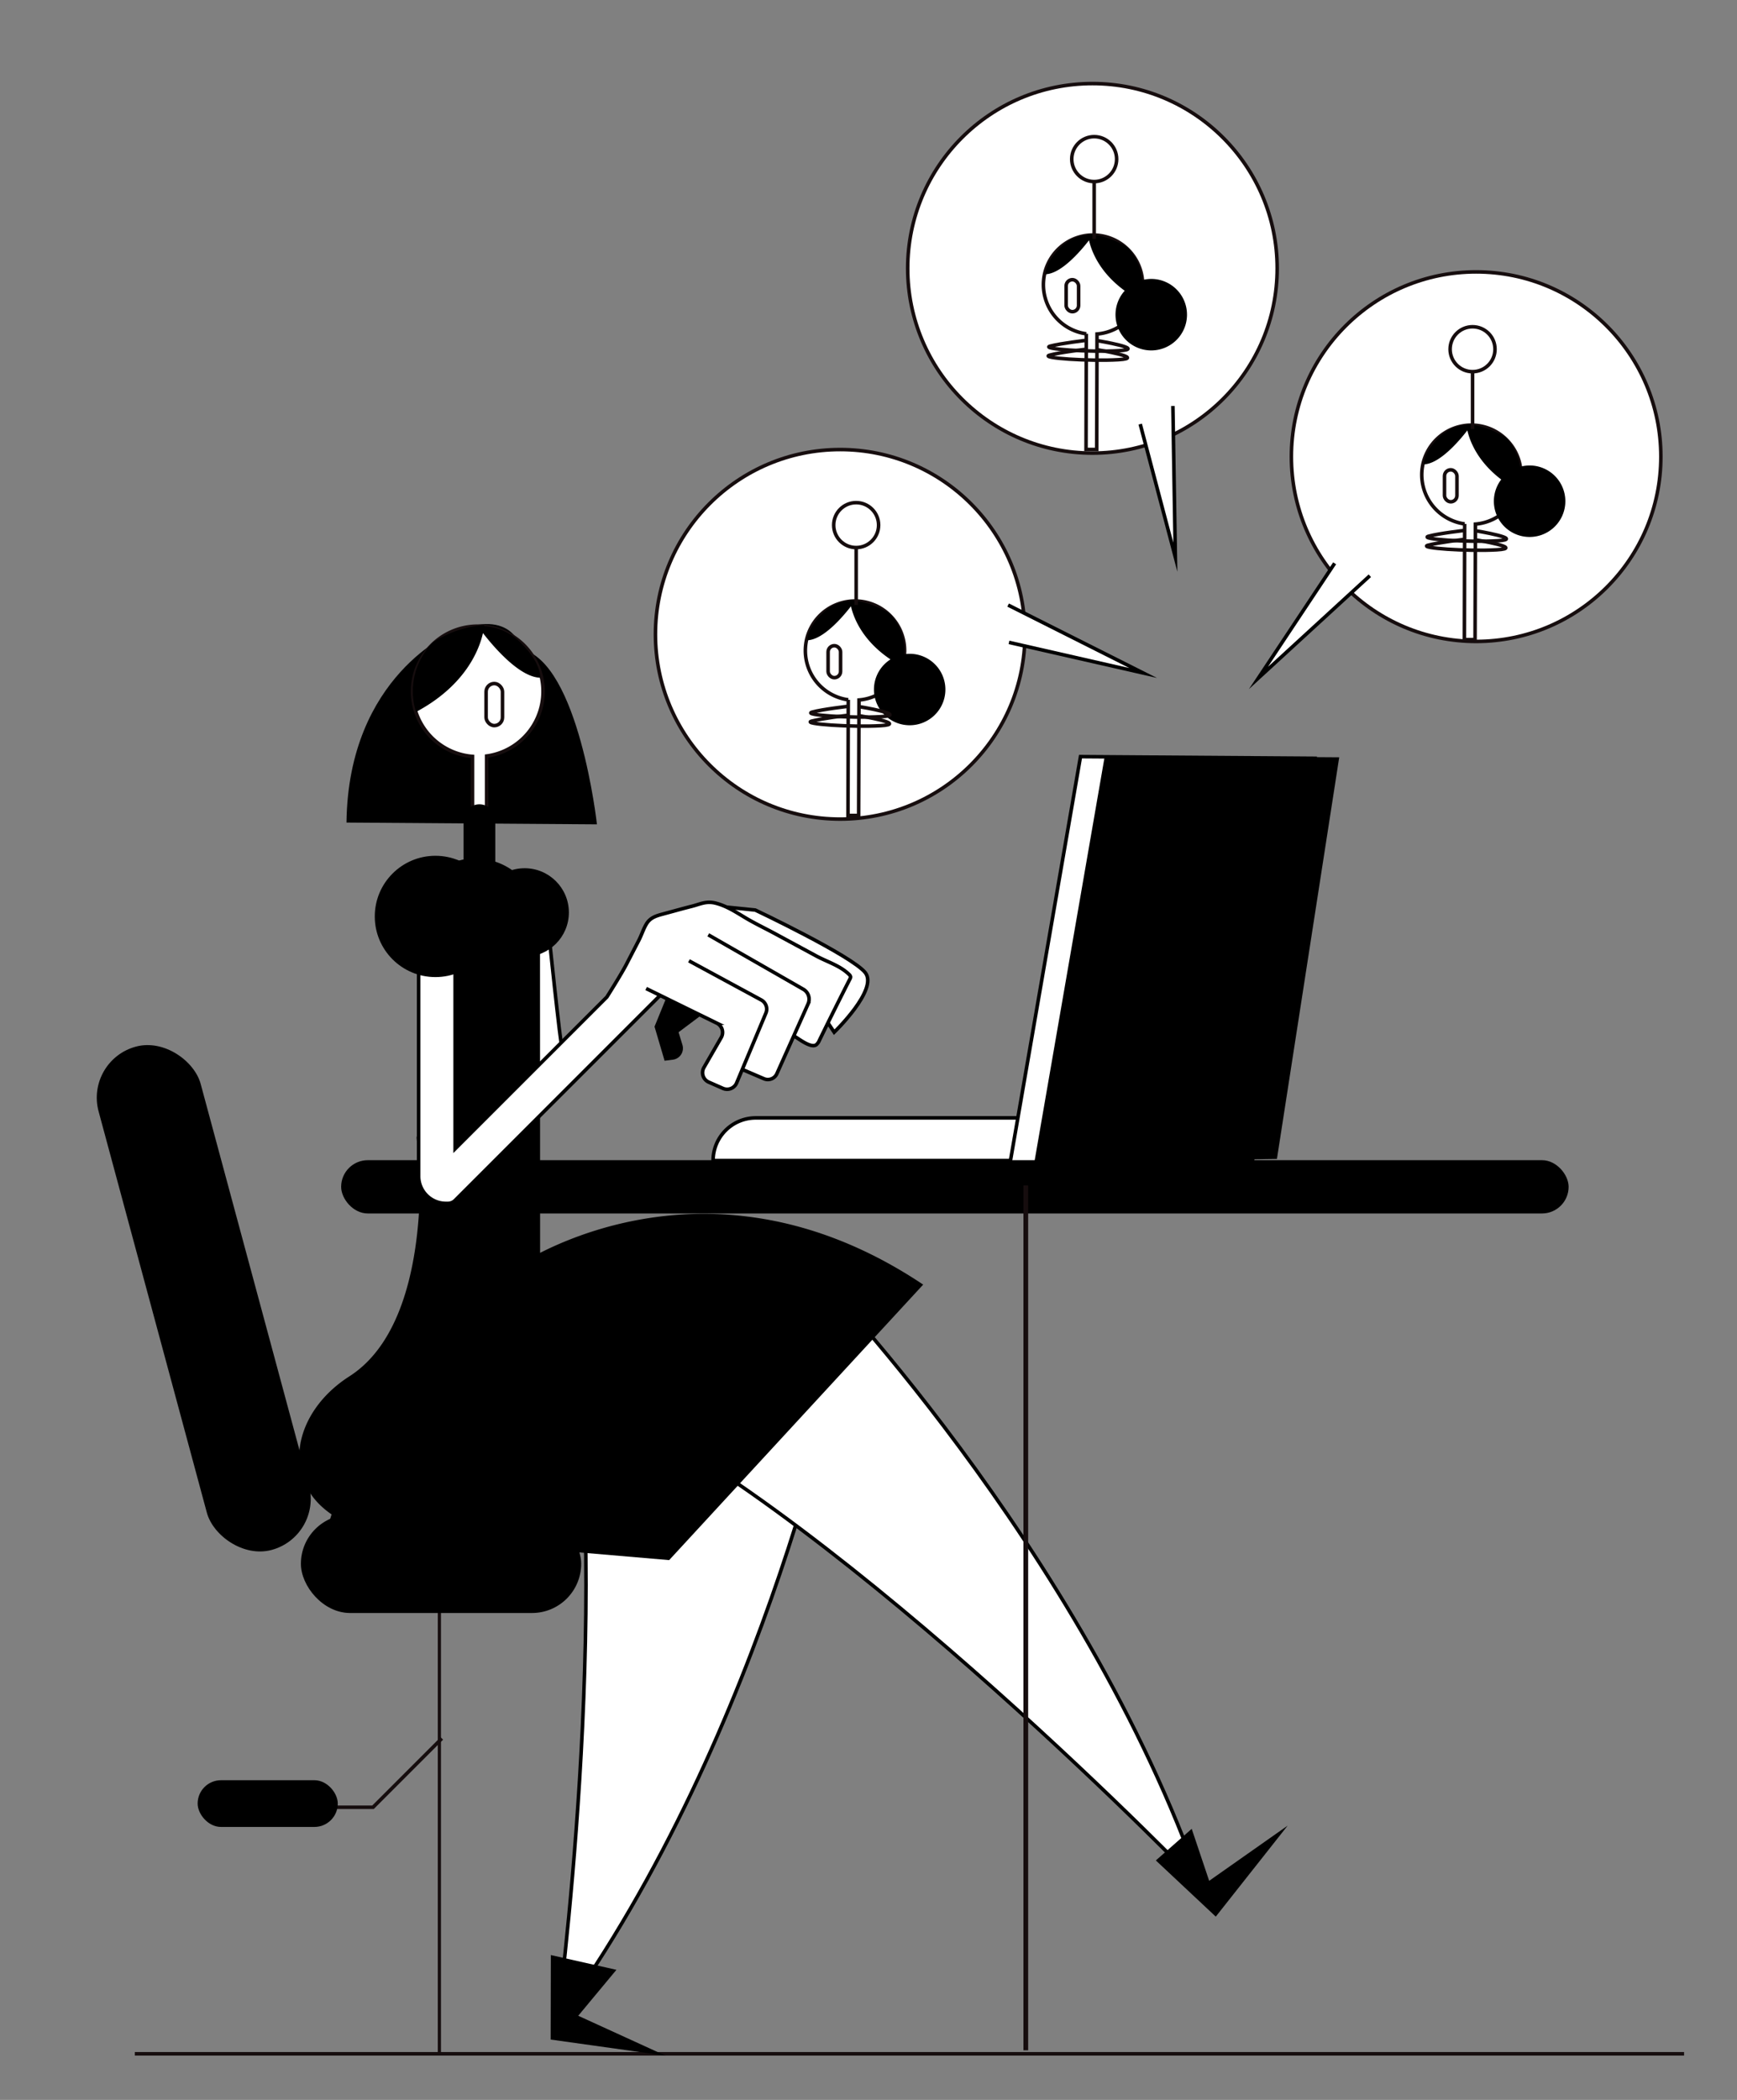 <svg xmlns="http://www.w3.org/2000/svg" viewBox="0 0 977.84 1181.96"><rect x="0" y="0" width="977.84" height="1181.96" fill="#808080" stroke="none"/><title>Mesa de trabajo 27</title><g id="Capa_1" data-name="Capa 1"><circle cx="614.98" cy="151.04" r="104" fill="#fff" stroke="#160d0e" stroke-miterlimit="10" stroke-width="2"/><path d="M643.24,160.19A27.94,27.94,0,0,1,617.57,188L617.38,253h-6l.15-65.11a27.93,27.93,0,1,1,31.71-27.68Z" fill="#fff" stroke="#160d0e" stroke-miterlimit="10" stroke-width="2"/><path d="M648.11,157a20.35,20.35,0,0,0-5.09.67,30.18,30.18,0,0,0-8.33-18.36,47.44,47.44,0,0,0-22.15-7.55s0,.17,0,.46a24.43,24.43,0,0,0-15.93,7.41c-8.77,8.78-8.07,14.74-8.07,14.74,8.9-.27,19.89-13.15,24.51-19.12,1.31,5.81,5.67,17.88,20.1,28.4A20.12,20.12,0,1,0,648.11,157Z"/><rect x="600.17" y="157.43" width="7.02" height="18.01" rx="3.51" transform="translate(1207.37 332.87) rotate(180)" fill="#fff" stroke="#160d0e" stroke-miterlimit="10" stroke-width="2"/><line x1="615.97" y1="134.49" x2="615.97" y2="90.26" fill="#fff" stroke="#160d0e" stroke-miterlimit="10" stroke-width="2"/><circle cx="615.97" cy="89.56" r="12.64" fill="#fff" stroke="#160d0e" stroke-miterlimit="10" stroke-width="2"/><path d="M617.61,196.86s28.37,4.65,12,5.61-44.65-.95-38.73-2.57,20.36-3.28,20.36-3.28" fill="none" stroke="#160d0e" stroke-miterlimit="10" stroke-width="2"/><path d="M617.89,191.78s28.38,4.66,12.05,5.62-44.65-1-38.73-2.58,20.36-3.27,20.36-3.27" fill="none" stroke="#160d0e" stroke-miterlimit="10" stroke-width="2"/><polyline points="641.88 238.71 661.66 313.61 660.27 228.52" fill="#fff" stroke="#000" stroke-miterlimit="10" stroke-width="2"/><circle cx="830.98" cy="257.04" r="104" fill="#fff" stroke="#160d0e" stroke-miterlimit="10" stroke-width="2"/><path d="M856.24,267.19A27.94,27.94,0,0,1,830.57,295L830.38,360h-6l.15-65.11a27.93,27.93,0,1,1,31.71-27.68Z" fill="#fff" stroke="#160d0e" stroke-miterlimit="10" stroke-width="2"/><path d="M861.11,262a20.2,20.2,0,0,0-5.31.73,30.42,30.42,0,0,0-8.11-16.42,47.44,47.44,0,0,0-22.15-7.55s0,.17,0,.46a24.43,24.43,0,0,0-15.93,7.41c-8.77,8.78-8.07,14.74-8.07,14.74,8.9-.27,19.89-13.15,24.51-19.12,1.27,5.67,5.46,17.3,19.06,27.64a20.12,20.12,0,1,0,16-7.89Z"/><rect x="813.17" y="264.43" width="7.02" height="18.01" rx="3.51" transform="matrix(-1, 0, 0, -1, 1633.37, 546.87)" fill="#fff" stroke="#160d0e" stroke-miterlimit="10" stroke-width="2"/><line x1="828.97" y1="241.49" x2="828.97" y2="197.26" fill="#fff" stroke="#160d0e" stroke-miterlimit="10" stroke-width="2"/><circle cx="828.97" cy="196.56" r="12.64" fill="#fff" stroke="#160d0e" stroke-miterlimit="10" stroke-width="2"/><path d="M830.61,303.86s28.37,4.65,12,5.61-44.65-1-38.73-2.57,20.36-3.28,20.36-3.28" fill="none" stroke="#160d0e" stroke-miterlimit="10" stroke-width="2"/><path d="M830.89,298.78s28.38,4.66,12.05,5.62-44.65-.95-38.73-2.58,20.36-3.27,20.36-3.27" fill="none" stroke="#160d0e" stroke-miterlimit="10" stroke-width="2"/><polyline points="751.33 317.07 708.45 381.59 771.15 324.06" fill="#fff" stroke="#000" stroke-miterlimit="10" stroke-width="2"/><circle cx="472.98" cy="357.04" r="104" fill="#fff" stroke="#160d0e" stroke-miterlimit="10" stroke-width="2"/><path d="M509.24,366.19A27.94,27.94,0,0,1,483.57,394L483.38,459h-6l.15-65.11a27.93,27.93,0,1,1,31.71-27.68Z" fill="#fff" stroke="#160d0e" stroke-miterlimit="10" stroke-width="2"/><path d="M512.11,368a19.34,19.34,0,0,0-3.06.26,30,30,0,0,0-8.36-22.95,47.44,47.44,0,0,0-22.15-7.55s0,.17,0,.46a24.43,24.43,0,0,0-15.93,7.41c-8.77,8.78-8.07,14.74-8.07,14.74,8.9-.27,19.89-13.15,24.51-19.12,1.37,6.08,6.1,19.05,22.24,29.9A20.11,20.11,0,1,0,512.11,368Z"/><rect x="466.17" y="363.43" width="7.02" height="18.01" rx="3.51" transform="translate(939.37 744.87) rotate(180)" fill="#fff" stroke="#160d0e" stroke-miterlimit="10" stroke-width="2"/><line x1="481.97" y1="340.49" x2="481.97" y2="296.26" fill="#fff" stroke="#160d0e" stroke-miterlimit="10" stroke-width="2"/><circle cx="481.97" cy="295.56" r="12.64" fill="#fff" stroke="#160d0e" stroke-miterlimit="10" stroke-width="2"/><path d="M483.61,402.86s28.37,4.65,12.05,5.61-44.65-1-38.73-2.57,20.36-3.28,20.36-3.28" fill="none" stroke="#160d0e" stroke-miterlimit="10" stroke-width="2"/><path d="M483.89,397.78s28.38,4.66,12.05,5.62-44.65-.95-38.73-2.58,20.36-3.27,20.36-3.27" fill="none" stroke="#160d0e" stroke-miterlimit="10" stroke-width="2"/><polyline points="568.01 361.59 643.54 378.8 567.52 340.57" fill="#fff" stroke="#000" stroke-miterlimit="10" stroke-width="2"/><path d="M308.55,521.52l.07.62,7.93,68.38,50-42-61,75s-9-11-9-12,8-102,7-101S308.55,521.52,308.55,521.52Z" fill="#fff"/><line x1="247.35" y1="869.04" x2="247.35" y2="1155.64" fill="none" stroke="#160d0e" stroke-miterlimit="10" stroke-width="1.8"/><polyline points="248.74 978.49 209.99 1017.24 172.62 1017.24" fill="none" stroke="#160d0e" stroke-miterlimit="10" stroke-width="2"/><rect x="111.25" y="1002.01" width="78.89" height="26.3" rx="13.15" transform="translate(301.4 2030.33) rotate(-180)"/><path d="M255,355.78S196.05,380,195.05,463l141,1s-10.11-91.23-42.55-98.61C293.5,365.41,289,341.54,255,355.78Z"/><line x1="75.91" y1="1156.01" x2="948.05" y2="1156.01" fill="none" stroke="#160d0e" stroke-miterlimit="10" stroke-width="2"/><path d="M475.06,756.1S433,973.88,313.66,1137.81c0,0,31.35-233.63,6.89-387.47Z" fill="#fff" stroke="#000" stroke-miterlimit="10" stroke-width="2"/><circle cx="295.34" cy="513.6" r="24.91"/><path d="M401.44,629.25H587.82a0,0,0,0,1,0,0v0a24,24,0,0,1-24,24H401.44a0,0,0,0,1,0,0v-24A0,0,0,0,1,401.44,629.25Z" transform="translate(989.26 1282.48) rotate(-180)" fill="#fff" stroke="#000" stroke-miterlimit="10" stroke-width="2"/><polygon points="568.59 654.71 705.15 652.87 740.21 426.81 608.26 425.88 568.59 654.71" fill="#fff" stroke="#000" stroke-miterlimit="10" stroke-width="2"/><path d="M232.25,389.17A36.71,36.71,0,0,0,266,425.76V621h7.94V425.55a36.72,36.72,0,1,0-41.68-36.38Z" fill="#fff" stroke="#160d0e" stroke-miterlimit="10" stroke-width="2"/><rect x="84.96" y="584.03" width="59.51" height="293.42" rx="29.76" transform="translate(415.82 1406.38) rotate(164.9)"/><rect x="169.38" y="852.54" width="157.78" height="55.36" rx="27.68" transform="translate(496.55 1760.44) rotate(-180)"/><path d="M234.9,641.14v4c-.25-3.65-.47-5.73-.47-5.73Z"/><polygon points="582.29 654.16 718.85 652.31 753.91 426.25 621.96 425.33 582.29 654.16"/><path d="M293.48,362.13a32,32,0,0,0-20.93-9.74c0-.38.05-.6.05-.6a62.22,62.22,0,0,0-29.1,9.92c-17.2,18.52-9.27,39-9.27,39,28.09-15,35.64-35.4,37.65-44.37,6.08,7.84,20.52,24.78,32.22,25.13C304.1,381.5,305,373.66,293.48,362.13Z"/><rect x="273.65" y="384.75" width="9.23" height="23.67" rx="4.61" transform="translate(556.53 793.16) rotate(180)" fill="#fff" stroke="#160d0e" stroke-miterlimit="10" stroke-width="2"/><path d="M454.7,711.79S609.64,870.51,676.3,1062c0,0-197.26-204.91-337.6-272.51Z" fill="#fff" stroke="#000" stroke-miterlimit="10" stroke-width="2"/><path d="M304.05,705.19,304,519.85A36.72,36.72,0,0,0,278.82,485V461.64a8.93,8.93,0,0,0-8.93-8.93h0a8.93,8.93,0,0,0-8.93,8.93v22.13a31.43,31.43,0,0,0-25.12,30.8l0,131.6a288.09,288.09,0,0,1,0,36.61c-2.07,32.07-10.58,73.64-39.18,91.93-31.44,20.1-39.15,57.8-10,77.68l-2.89,9.21L376.7,878.13l143-155.07C422.44,658.07,337.44,688.27,304.05,705.19Z"/><polygon points="650.68 1047.17 670.87 1029.39 680.7 1058.65 724.87 1027.59 684.42 1078.8 650.68 1047.17"/><polygon points="310.1 1100.43 347.01 1108.74 325.51 1134.6 374.63 1157.05 310 1147.99 310.1 1100.43"/><rect x="192.05" y="653.02" width="691" height="30" rx="15"/><path d="M308.55,521.52s7,68,8,69,49.05-41.14,49.05-41.14" fill="none" stroke="#000" stroke-miterlimit="10" stroke-width="2"/><line x1="577.47" y1="667.23" x2="577.47" y2="1154.04" fill="none" stroke="#160d0e" stroke-miterlimit="10" stroke-width="2.66"/><path d="M246.52,506.56h.28a9.46,9.46,0,0,1,9.45,9.45v130.6L345.2,557l9-18,1.58-2,3-6,5-12s7-5,13-6,21-5,21-5,10,1,13,4c0,0,11-1,15,0l36,19s20,10,22,13,6,3,4,10-8,15-8,15l-10,12-4-5-6,12s-2,2-5,0-8-5-8-5l-10,23s-2,3-6,1-12-5-12-5l-.39-1.27-3.68,8.8a5.82,5.82,0,0,1-7.71,3.08l-8-3.52a5.82,5.82,0,0,1-2.7-8.23L406,584a5.81,5.81,0,0,0-2.48-8.13l-31.87-15.61-115.4,115.4a5.81,5.81,0,0,1-4.11,1.7h-1.09A15.35,15.35,0,0,1,235.7,662V517.39A10.82,10.82,0,0,1,246.52,506.56Z" fill="#fff"/><path d="M418.56,602.25l11.53,4.94a5.55,5.55,0,0,0,7.24-2.83l7-15.65,2.78-6.22,7.8-17.43a6.44,6.44,0,0,0-2.69-8.24l-53.51-30.65" fill="none" stroke="#000" stroke-miterlimit="10" stroke-width="2"/><path d="M447.07,583.19c2.44,1.34,9.43,7.06,12.47,4.85a6.29,6.29,0,0,0,1.7-2.41q8.46-17.39,17.23-34.61a2.26,2.26,0,0,0,.35-1.2,2.19,2.19,0,0,0-.77-1.27c-5-5-12.38-7.14-18.49-10.44q-11.64-6.29-23.27-12.58c-5.76-3.11-11.67-5.9-17.27-9.29-5.13-3.11-10.28-6.41-16.16-7.89-5.36-1.35-8.59.55-13.53,1.8-5.11,1.28-10.18,2.73-15.26,4.09-4.19,1.13-7.89,2-10.18,5.85-1.73,2.91-2.71,6.18-4.26,9.18l-7,13.53c-2.91,5.64-11,18.4-11,18.4l-85.41,85.41V516a9.46,9.46,0,0,0-9.45-9.45h-.28a10.82,10.82,0,0,0-10.82,10.83V662a15.35,15.35,0,0,0,15.35,15.35h1.09a5.81,5.81,0,0,0,4.11-1.7h0l115.1-115.1" fill="none" stroke="#000" stroke-miterlimit="10" stroke-width="2"/><path d="M394,572l-12,9,2.18,7.15a6.48,6.48,0,0,1-5.38,8.31l-4.67.6-5.67-19.21,6.3-15.44Z"/><path d="M465.82,575.32,469.6,581s25-24.1,17.48-33.55-61.9-35.21-61.9-35.21l-16.3-1.65" fill="none" stroke="#000" stroke-miterlimit="10" stroke-width="2"/><path d="M363.75,556.41l39.77,19.48A5.82,5.82,0,0,1,406,584l-9.72,16.86a5.82,5.82,0,0,0,2.7,8.23l8,3.52a5.82,5.82,0,0,0,7.71-3.08l16.47-39.3a5.83,5.83,0,0,0-2.6-7.37l-40.73-22.06" fill="none" stroke="#000" stroke-miterlimit="10" stroke-width="2"/><circle cx="245.12" cy="515.83" r="34.14"/></g></svg>